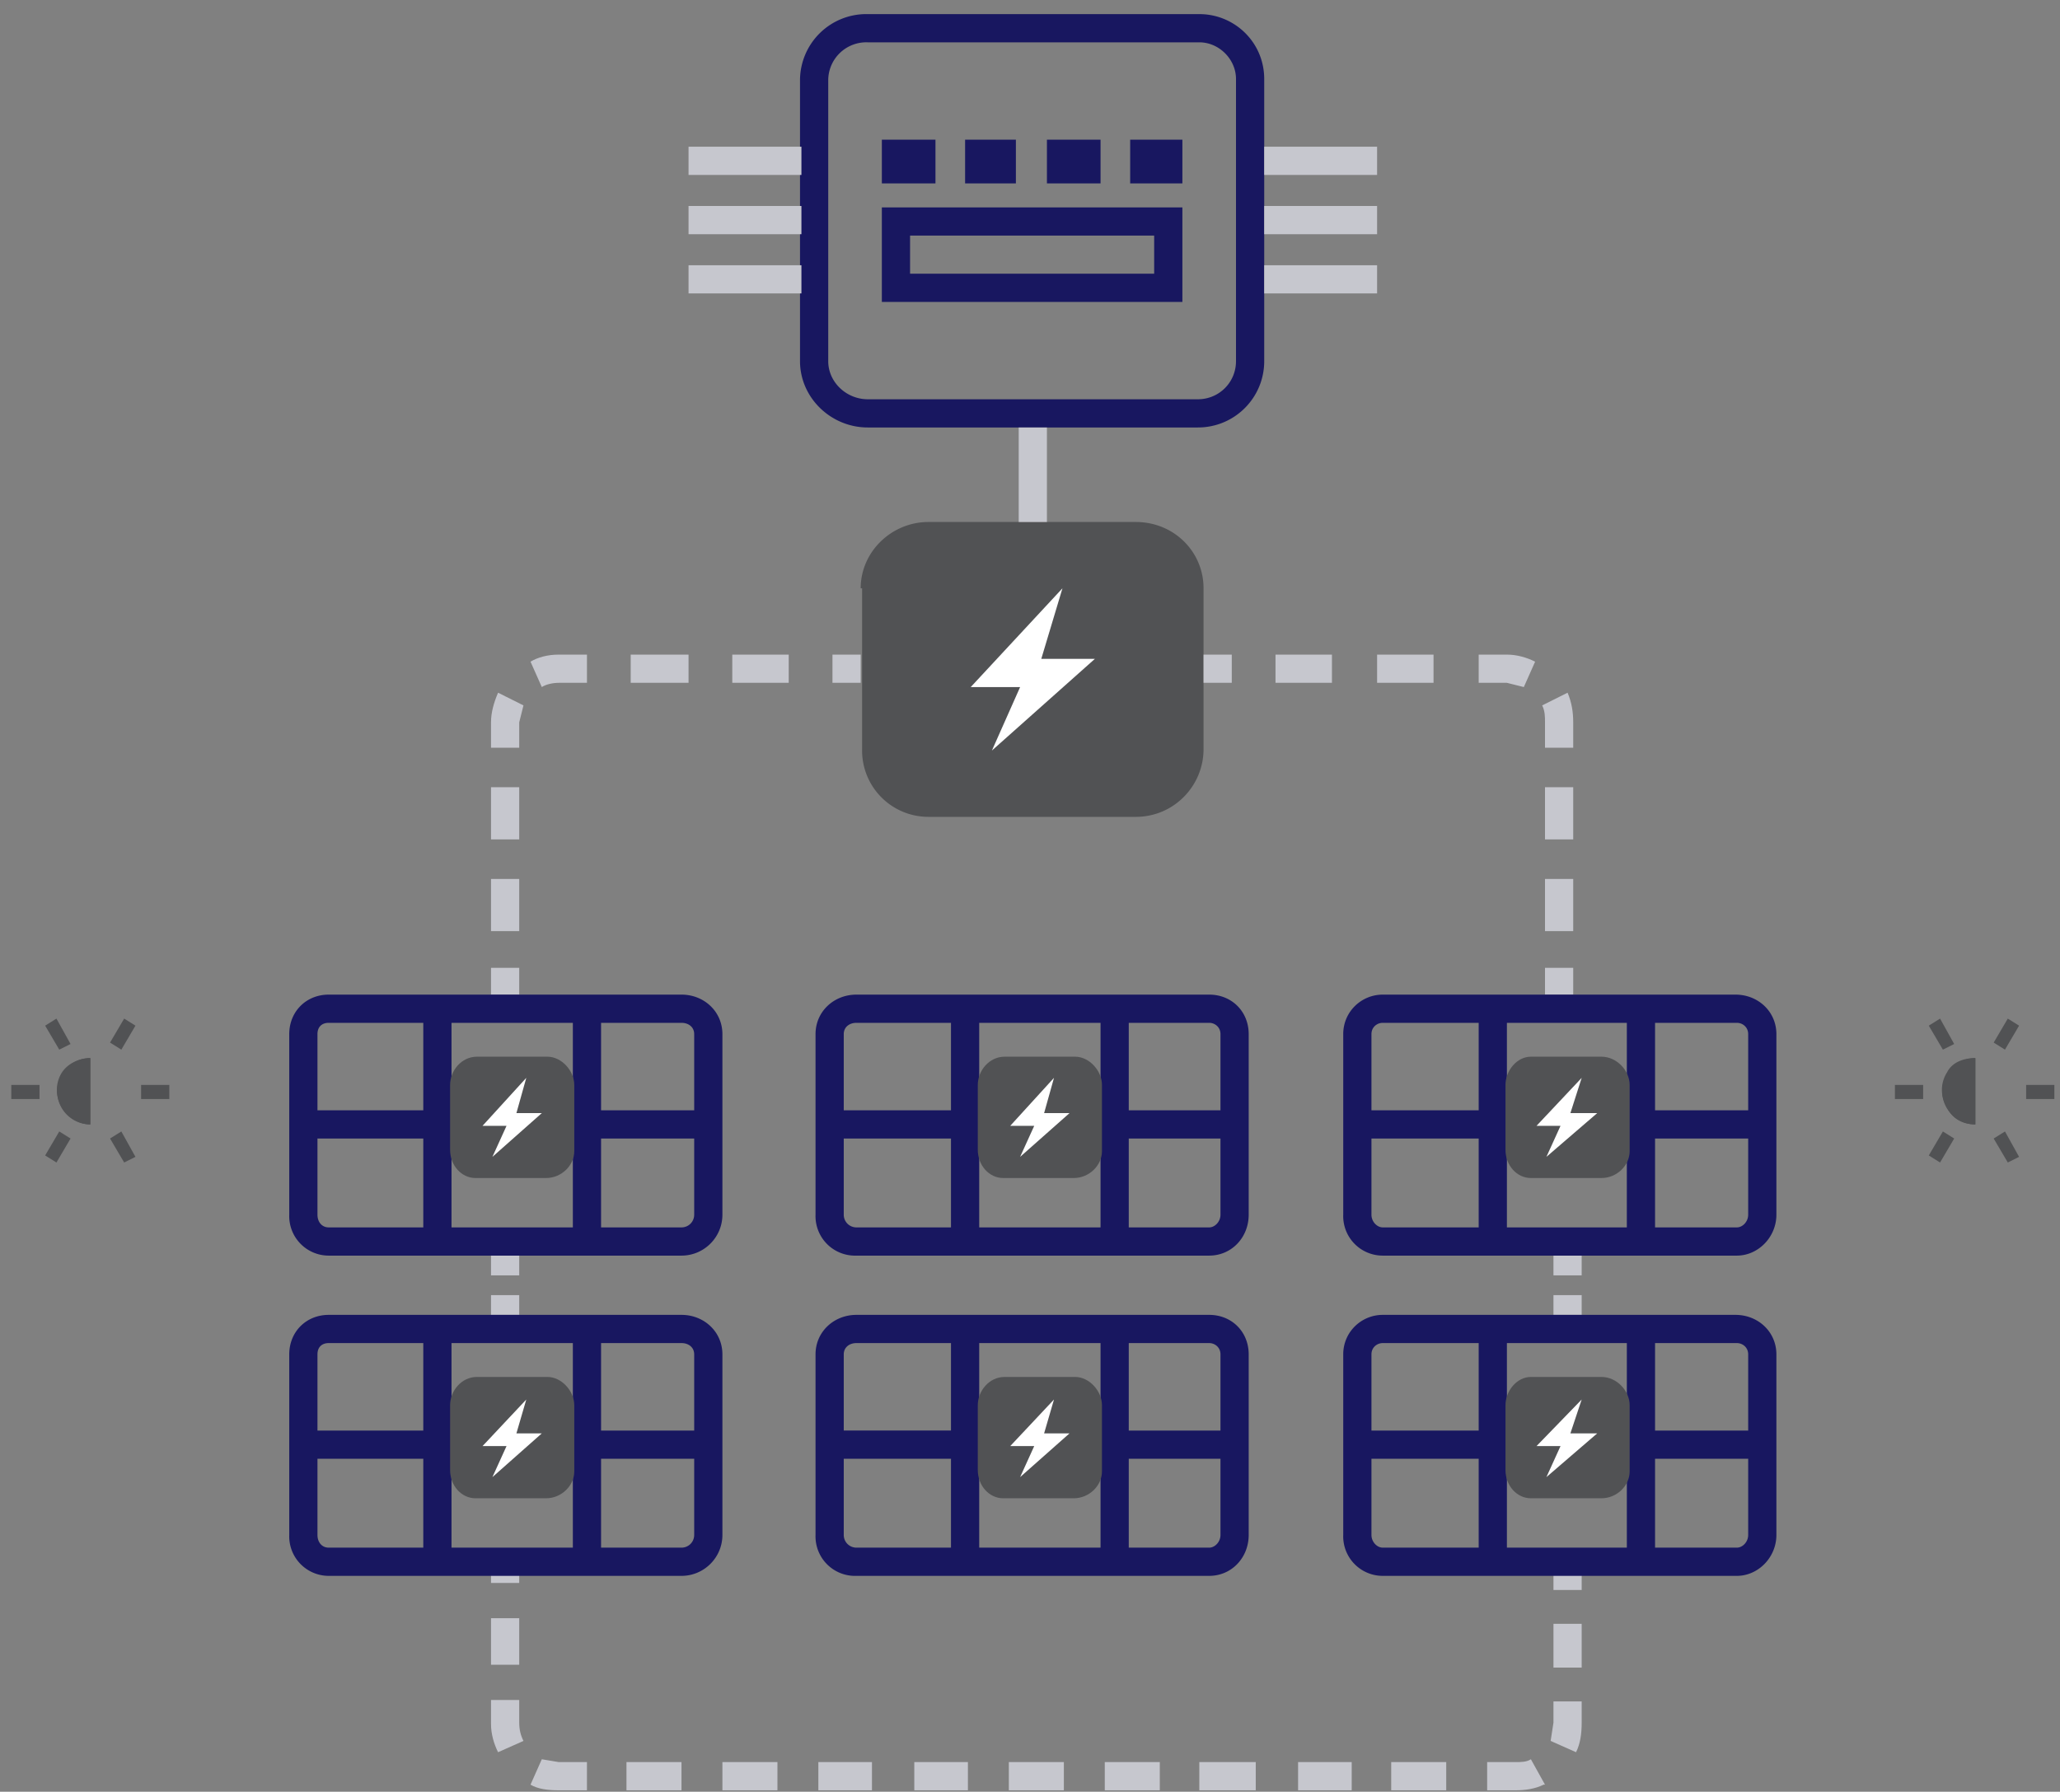 <svg xmlns="http://www.w3.org/2000/svg" width="146" height="127" fill="none"><rect width="100%" height="100%" fill="#808080" stroke="none"/><path fill="#C6C7CE" fill-rule="evenodd" d="M110.1 90.4V89h2v1.4h-2Zm0 2.8v-1.4h2v1.4h-2ZM34.8 90.4V89h2v1.4h-2Zm0 2.8v-1.4h2v1.4h-2Z" clip-rule="evenodd"/><path fill="#181760" fill-rule="evenodd" d="M84.9 3H61.5a2.7 2.7 0 0 0-2.8 2.7v19.9c0 1.5 1.3 2.7 2.8 2.7h23.4c1.5 0 2.7-1.2 2.7-2.7v-20C87.6 4.2 86.4 3 85 3ZM61.5 1a4.7 4.7 0 0 0-4.8 4.7v19.9c0 2.6 2.2 4.7 4.8 4.7h23.4c2.6 0 4.7-2.1 4.7-4.7v-20C89.6 3 87.5 1 85 1H61.5Z" clip-rule="evenodd"/><path fill="#515254" d="M61 41.7c0-2.6 2.2-4.7 4.8-4.7h14.7c2.7 0 4.8 2.1 4.8 4.7v11.4c0 2.6-2.1 4.8-4.8 4.8H65.8a4.7 4.7 0 0 1-4.7-4.8V41.7Z"/><path fill="#C6C7CE" fill-rule="evenodd" d="M89.6 10.4h8v2h-8v-2ZM89.6 14.6h8v2h-8v-2ZM89.6 18.8h8v2h-8v-2ZM48.8 10.4h8v2h-8v-2ZM48.8 14.6h8v2h-8v-2ZM72.2 37v-6.7h2V37h-2ZM111.5 68.6v1.9h-2v-1.9h2Zm0-6.4V66h-2v-3.7h2Zm0-6.4v3.7h-2v-3.7h2Zm0-4.6V53h-2v-1.8c0-.4 0-.8-.2-1.2l1.8-.9c.3.7.4 1.4.4 2.1Zm-4.7-4.8c.7 0 1.4.2 2 .5l-.8 1.8-1.2-.3h-2v-2h2Zm-16.4 0h4v2h-4v-2Zm-5.1 0h2v2h-2v-2Zm12.3 0h4v2h-4v-2ZM34.8 68.6v1.9h2v-1.9h-2Zm0-6.4V66h2v-3.7h-2Zm0-6.4v3.7h2v-3.7h-2Zm0-4.6V53h2v-1.8l.3-1.2-1.8-.9c-.3.7-.5 1.4-.5 2.1Zm4.8-4.8c-.8 0-1.5.2-2 .5l.8 1.8c.3-.2.8-.3 1.2-.3h2v-2h-2Zm16.4 0h-4.1v2h4v-2Zm5 0h-2v2h2v-2Zm-12.2 0h-4.1v2h4.1v-2ZM34.8 112.2v-1.7h2v1.7h-2Zm77.3-1v1.5h-2v-1.5h2ZM34.8 118v-3.3h2v3.3h-2Zm77.3-3v3.2h-2v-3.1h2Zm-77.3 7.1v-1.6h2v1.6c0 .5.1.9.3 1.3l-1.8.8c-.3-.6-.5-1.3-.5-2Zm77.3-1.5v1.5c0 .8-.1 1.5-.4 2.1l-1.8-.8.2-1.3v-1.5h2Zm-2.7 5.9c-.6.3-1.3.4-2 .4h-2v-2h2c.4 0 .8 0 1.1-.2l1 1.8Zm-69.8.4c-.8 0-1.5-.1-2-.4l.8-1.8 1.2.2h2v2h-2Zm62.9 0h-3.9v-2h3.9v2Zm-6.8 0H92v-2h3.8v2Zm-13.5 0h-3.9v-2h3.9v2Zm6.8 0h-4v-2h4v2Zm-13.6 0h-3.9v-2h3.9v2Zm-6.8 0h-3.8v-2h3.8v2Zm-13.5 0h-3.9v-2h3.9v2Zm6.7 0H58v-2h3.8v2Zm-13.5 0h-3.9v-2h3.9v2ZM48.8 18.8h8v2h-8v-2Z" clip-rule="evenodd"/><path fill="#181760" fill-rule="evenodd" d="M81.8 16.7H64.5v2.7h17.3v-2.7Zm-19.3-2v6.7h21.3v-6.7H62.5ZM62.5 9.9V13h3.8V9.9h-3.8ZM74.2 9.9V13H78V9.9h-3.8ZM80.1 9.9V13h3.7V9.9h-3.7ZM68.4 9.9V13H72V9.9h-3.7Z" clip-rule="evenodd"/><path fill="#fff" d="m73.8 46.7 1.5-5-6.5 7h3.5l-2 4.5 7.3-6.5h-3.8Z"/><path fill="#181760" fill-rule="evenodd" d="M78 78.7v-6.2h-8.6v6.2H78Zm2 0v-6.2h5.7c.4 0 .8.3.8.8v5.4H80Zm-2 2h-8.6V87H78v-6.3Zm2 6.3v-6.3h6.5v5.4c0 .5-.4.9-.8.9H80Zm-19.3 2a2.8 2.8 0 0 1-2.9-2.9V73.3c0-1.6 1.3-2.8 2.9-2.8h25c1.6 0 2.8 1.2 2.8 2.8v12.8c0 1.6-1.2 2.9-2.8 2.9h-25Zm6.7-16.5h-6.7c-.5 0-.9.3-.9.8v5.4h7.6v-6.2Zm0 8.2h-7.6v5.4c0 .5.4.9.9.9h6.7v-6.3ZM115.3 78.7v-6.2h-8.5v6.2h8.5Zm2 0v-6.2h5.8c.4 0 .8.3.8.8v5.4h-6.6Zm-2 2h-8.5V87h8.5v-6.3Zm2 6.3v-6.3h6.6v5.4c0 .5-.4.9-.8.9h-5.8ZM98 89a2.8 2.8 0 0 1-2.8-2.9V73.3c0-1.6 1.3-2.8 2.8-2.8h25c1.6 0 2.9 1.2 2.9 2.8v12.8c0 1.6-1.3 2.9-2.8 2.9H98Zm6.8-16.5H98c-.4 0-.8.3-.8.8v5.4h7.6v-6.2Zm0 8.2h-7.6v5.4c0 .5.4.9.8.9h6.8v-6.3ZM40.6 78.7v-6.2H32v6.2h8.6Zm2 0v-6.2h5.7c.5 0 .9.3.9.8v5.4h-6.6Zm-2 2H32V87h8.6v-6.3Zm2 6.3v-6.3h6.6v5.4c0 .5-.4.9-.9.9h-5.7Zm-19.3 2a2.8 2.8 0 0 1-2.8-2.9V73.3c0-1.6 1.2-2.8 2.8-2.8h25c1.6 0 2.9 1.2 2.9 2.8v12.8c0 1.6-1.3 2.9-2.9 2.9h-25ZM30 72.5h-6.7c-.5 0-.8.3-.8.8v5.4H30v-6.2Zm0 8.2h-7.5v5.4c0 .5.3.9.8.9H30v-6.3ZM78 101.4v-6.2h-8.6v6.2H78Zm2 0v-6.2h5.7c.4 0 .8.3.8.8v5.4H80Zm-2 2h-8.6v6.3H78v-6.3Zm2 6.3v-6.3h6.5v5.4c0 .5-.4.9-.8.9H80Zm-19.3 2a2.8 2.8 0 0 1-2.9-2.9V96c0-1.6 1.3-2.8 2.9-2.8h25c1.6 0 2.8 1.2 2.8 2.8v12.8c0 1.6-1.2 2.9-2.8 2.9h-25Zm6.7-16.5h-6.7c-.5 0-.9.3-.9.8v5.4h7.6v-6.2Zm0 8.2h-7.6v5.4c0 .5.4.9.9.9h6.7v-6.3ZM115.3 101.4v-6.2h-8.5v6.2h8.5Zm2 0v-6.2h5.8c.4 0 .8.3.8.8v5.4h-6.6Zm-2 2h-8.5v6.3h8.5v-6.3Zm2 6.3v-6.3h6.6v5.4c0 .5-.4.9-.8.9h-5.8Zm-19.3 2a2.8 2.8 0 0 1-2.8-2.9V96c0-1.6 1.3-2.8 2.8-2.8h25c1.6 0 2.9 1.2 2.9 2.8v12.8c0 1.6-1.3 2.9-2.8 2.9H98Zm6.8-16.5H98c-.4 0-.8.3-.8.8v5.4h7.6v-6.2Zm0 8.2h-7.6v5.4c0 .5.4.9.8.9h6.8v-6.3ZM40.6 101.4v-6.2H32v6.2h8.6Zm2 0v-6.2h5.7c.5 0 .9.3.9.8v5.4h-6.6Zm-2 2H32v6.3h8.6v-6.3Zm2 6.3v-6.3h6.6v5.4c0 .5-.4.9-.9.9h-5.7Zm-19.3 2a2.8 2.8 0 0 1-2.8-2.9V96c0-1.6 1.2-2.8 2.8-2.8h25c1.6 0 2.9 1.2 2.9 2.8v12.8c0 1.6-1.3 2.9-2.9 2.9h-25ZM30 95.2h-6.7c-.5 0-.8.3-.8.8v5.4H30v-6.2Zm0 8.2h-7.5v5.4c0 .5.3.9.8.9H30v-6.3Z" clip-rule="evenodd"/><path fill="#515254" d="M140 77.3v2.4a2.3 2.3 0 1 1 0-4.7v2.3Z"/><path fill="#515254" fill-rule="evenodd" d="M138 76a2.3 2.3 0 0 0 0 2.5c.3.7 1 1.2 2 1.2V75c-1 0-1.7.4-2 1ZM145.6 76.9h-2v1h2v-1Zm-9.3 0h-2v1h2v-1ZM143.1 82l-1-1.8-.8.5 1 1.7.8-.4Zm-4.6-8-1-1.8-.8.5 1 1.7.8-.4ZM137.5 82.4l1-1.7-.8-.5-1 1.7.8.5Zm4.6-8 1-1.7-.8-.5-1 1.7.8.5Z" clip-rule="evenodd"/><path fill="#515254" d="M6.4 77.3v2.4a2.3 2.3 0 0 1 0-4.7v2.3Z"/><path fill="#515254" fill-rule="evenodd" d="M4.4 76a2.3 2.3 0 0 0 0 2.5c.4.7 1.2 1.2 2 1.2V75c-.8 0-1.6.4-2 1ZM12 76.9h-2v1h2v-1Zm-9.2 0h-2v1h2v-1ZM9.6 82l-1-1.8-.8.5 1 1.7.8-.4ZM5 74l-1-1.8-.8.5 1 1.7.8-.4ZM4 82.4l1-1.7-.8-.5-1 1.7.8.5Zm4.6-8 1-1.7-.8-.5-1 1.7.8.5Z" clip-rule="evenodd"/><path fill="#515254" d="M69.3 76.9c0-1 .8-2 1.9-2h5c1 0 1.9 1 1.9 2v4.7c0 1-.9 1.9-2 1.9h-5c-1 0-1.8-.9-1.8-2V77Z"/><path fill="#fff" d="m74 78.9.7-2.5-3.1 3.4h1.7l-1 2.2 3.5-3.1H74Z"/><path fill="#515254" d="M106.7 76.9c0-1 .8-2 1.8-2h5c1.1 0 2 1 2 2v4.7c0 1-.9 1.9-2 1.9h-5c-1 0-1.8-.9-1.8-2V77Z"/><path fill="#fff" d="m111.3 78.9.8-2.5-3.2 3.4h1.7l-1 2.2 3.6-3.1h-1.9Z"/><path fill="#515254" d="M69.3 99.6c0-1 .8-2 1.9-2h5c1 0 1.9 1 1.9 2v4.7c0 1-.9 1.9-2 1.9h-5c-1 0-1.8-.9-1.8-2v-4.6Z"/><path fill="#fff" d="m74 101.6.7-2.4-3.1 3.3h1.7l-1 2.2 3.5-3.1H74Z"/><path fill="#515254" d="M31.9 76.9c0-1 .8-2 1.9-2h5c1 0 1.9 1 1.9 2v4.7c0 1-.9 1.9-2 1.9h-5c-1 0-1.8-.9-1.8-2V77Z"/><path fill="#fff" d="m36.6 78.9.7-2.5-3.1 3.4h1.7l-1 2.2 3.5-3.1h-1.8Z"/><path fill="#515254" d="M106.7 99.6c0-1 .8-2 1.8-2h5c1.1 0 2 1 2 2v4.7c0 1-.9 1.9-2 1.9h-5c-1 0-1.8-.9-1.8-2v-4.6Z"/><path fill="#fff" d="m111.3 101.6.8-2.4-3.2 3.3h1.7l-1 2.2 3.6-3.1h-1.9Z"/><path fill="#515254" d="M31.9 99.6c0-1 .8-2 1.9-2h5c1 0 1.9 1 1.9 2v4.7c0 1-.9 1.9-2 1.9h-5c-1 0-1.8-.9-1.8-2v-4.6Z"/><path fill="#fff" d="m36.6 101.6.7-2.4-3.1 3.3h1.7l-1 2.2 3.5-3.1h-1.8Z"/></svg>
